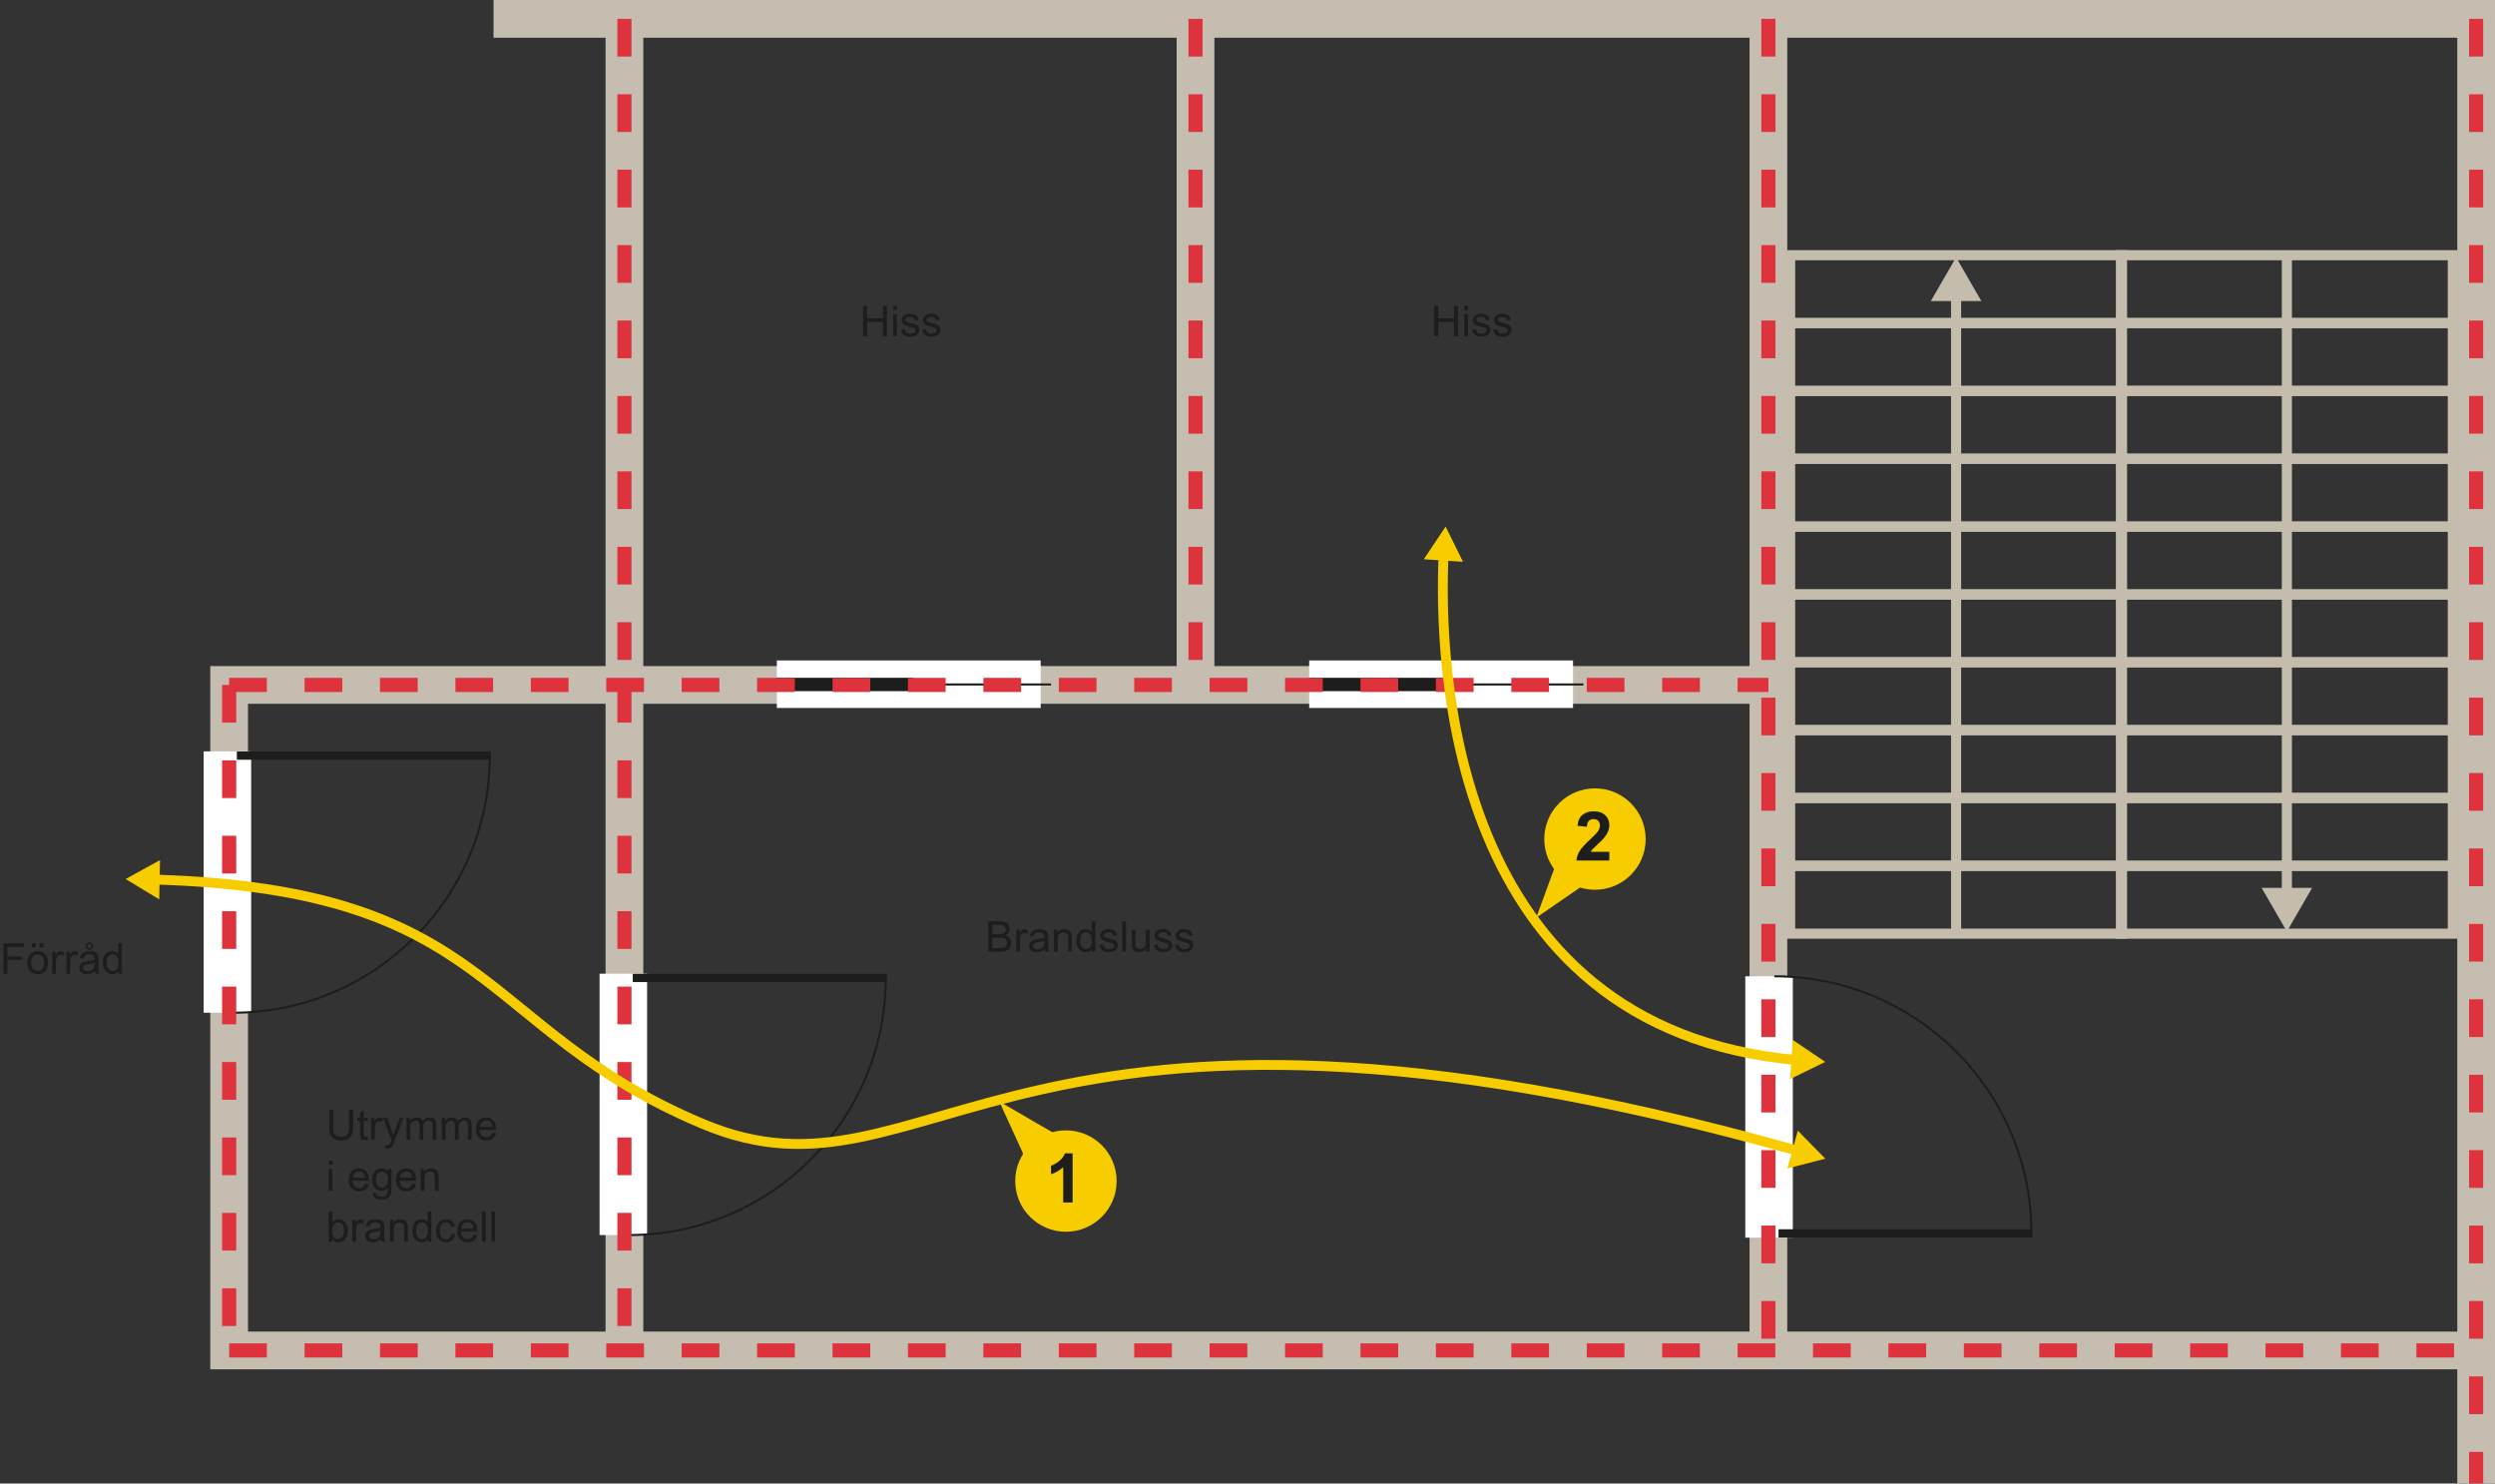 <?xml version="1.0" encoding="UTF-8"?>
<svg id="Lager_1" data-name="Lager 1" xmlns="http://www.w3.org/2000/svg" width="1920" height="1141.67" viewBox="0 0 1920 1141.67">
  <rect x="0" y="0" width="1920" height="1141.67" fill="#333333" stroke="none"/>
  <defs>
    <style>
      .cls-1 {
        fill: #f7cd00;
      }

      .cls-2 {
        stroke-width: 6.36px;
      }

      .cls-2, .cls-3, .cls-4, .cls-5, .cls-6, .cls-7, .cls-8 {
        fill: none;
        stroke-miterlimit: 10;
      }

      .cls-2, .cls-5, .cls-7 {
        stroke: #1d1d1b;
      }

      .cls-9 {
        fill: #1d1d1b;
      }

      .cls-10 {
        fill: #fff;
      }

      .cls-3 {
        stroke: #c4bdae;
        stroke-width: 7.79px;
      }

      .cls-4 {
        stroke: #c5beb0;
        stroke-width: 29.02px;
      }

      .cls-11 {
        fill: #c5beb0;
      }

      .cls-5 {
        stroke-width: 1.59px;
      }

      .cls-6 {
        stroke: #f7cd00;
        stroke-width: 7.58px;
      }

      .cls-7 {
        stroke-width: 10.28px;
      }

      .cls-12 {
        fill: #c4bdae;
      }

      .cls-8 {
        stroke: #de323d;
        stroke-dasharray: 29.02;
        stroke-width: 10.88px;
      }
    </style>
  </defs>
  <g>
    <path class="cls-9" d="M1103.67,258.78v-23.37h3.09v9.6h12.15v-9.6h3.09v23.37h-3.09v-11.02h-12.15v11.02h-3.09Z"/>
    <path class="cls-9" d="M1126.8,238.71v-3.3h2.87v3.3h-2.87ZM1126.8,258.78v-16.93h2.87v16.93h-2.87Z"/>
    <path class="cls-9" d="M1132.89,253.73l2.84-.45c.16,1.14.6,2.01,1.33,2.61.73.61,1.75.91,3.05.91s2.3-.27,2.93-.8.96-1.17.96-1.89c0-.65-.28-1.16-.85-1.53-.39-.25-1.37-.58-2.93-.97-2.1-.53-3.56-.99-4.38-1.38-.81-.39-1.43-.92-1.85-1.61s-.63-1.44-.63-2.27c0-.75.17-1.45.52-2.1.35-.64.82-1.18,1.41-1.6.45-.33,1.05-.61,1.83-.84.77-.23,1.6-.34,2.48-.34,1.33,0,2.5.19,3.5.57,1,.38,1.75.9,2.22,1.55.48.65.81,1.53.99,2.62l-2.81.38c-.13-.87-.5-1.55-1.11-2.04-.61-.49-1.48-.73-2.59-.73-1.32,0-2.26.22-2.82.65-.56.44-.85.95-.85,1.53,0,.37.12.71.35,1,.23.31.6.56,1.1.77.29.11,1.13.35,2.53.73,2.03.54,3.45.99,4.25,1.33.8.35,1.43.85,1.89,1.51.46.66.69,1.48.69,2.46s-.28,1.86-.84,2.7c-.56.85-1.36,1.5-2.42,1.96-1.05.46-2.24.69-3.57.69-2.2,0-3.88-.46-5.03-1.37-1.15-.91-1.89-2.27-2.21-4.07Z"/>
    <path class="cls-9" d="M1149.22,253.73l2.84-.45c.16,1.14.6,2.01,1.33,2.61.73.61,1.75.91,3.05.91s2.3-.27,2.93-.8.96-1.17.96-1.89c0-.65-.28-1.16-.85-1.53-.39-.25-1.37-.58-2.93-.97-2.1-.53-3.56-.99-4.38-1.38-.81-.39-1.43-.92-1.85-1.61s-.63-1.44-.63-2.27c0-.75.17-1.45.52-2.1.35-.64.82-1.18,1.41-1.6.45-.33,1.05-.61,1.83-.84.77-.23,1.6-.34,2.48-.34,1.33,0,2.5.19,3.5.57,1,.38,1.75.9,2.22,1.55.48.65.81,1.53.99,2.62l-2.81.38c-.13-.87-.5-1.55-1.11-2.04-.61-.49-1.48-.73-2.59-.73-1.32,0-2.26.22-2.82.65-.56.44-.85.95-.85,1.53,0,.37.12.71.35,1,.23.31.6.56,1.1.77.29.11,1.13.35,2.53.73,2.03.54,3.45.99,4.25,1.33.8.35,1.43.85,1.89,1.51.46.66.69,1.48.69,2.46s-.28,1.86-.84,2.7c-.56.85-1.36,1.5-2.42,1.96-1.05.46-2.24.69-3.57.69-2.2,0-3.88-.46-5.03-1.37-1.15-.91-1.89-2.27-2.21-4.07Z"/>
  </g>
  <g>
    <path class="cls-9" d="M760.52,732.36v-23.37h8.77c1.79,0,3.22.24,4.3.71,1.08.47,1.92,1.2,2.53,2.18.61.98.92,2.01.92,3.08,0,1-.27,1.94-.81,2.82-.54.88-1.36,1.59-2.46,2.14,1.41.41,2.5,1.12,3.26,2.12s1.14,2.18,1.14,3.54c0,1.09-.23,2.11-.69,3.05-.46.94-1.03,1.67-1.71,2.18-.68.51-1.53.9-2.56,1.16-1.03.26-2.28.39-3.77.39h-8.91ZM763.62,718.81h5.05c1.37,0,2.35-.09,2.95-.27.79-.23,1.38-.62,1.78-1.16s.6-1.22.6-2.04c0-.78-.19-1.46-.56-2.05-.37-.59-.9-.99-1.59-1.21-.69-.22-1.88-.33-3.56-.33h-4.67v7.06ZM763.62,729.61h5.82c1,0,1.7-.04,2.1-.11.71-.13,1.31-.34,1.79-.64.48-.3.87-.73,1.18-1.3.31-.57.46-1.22.46-1.97,0-.87-.22-1.63-.67-2.27-.45-.64-1.07-1.09-1.86-1.35-.79-.26-1.93-.39-3.42-.39h-5.4v8.04Z"/>
    <path class="cls-9" d="M782.03,732.36v-16.93h2.58v2.57c.66-1.2,1.27-1.99,1.83-2.38.56-.38,1.17-.57,1.84-.57.97,0,1.95.31,2.95.92l-.99,2.66c-.7-.41-1.4-.62-2.1-.62-.63,0-1.19.19-1.69.57-.5.38-.86.9-1.07,1.57-.32,1.02-.48,2.14-.48,3.35v8.86h-2.87Z"/>
    <path class="cls-9" d="M803.98,730.28c-1.06.9-2.09,1.54-3.07,1.91-.98.37-2.04.56-3.16.56-1.86,0-3.29-.45-4.29-1.36s-1.5-2.07-1.5-3.48c0-.83.19-1.59.57-2.27.38-.69.87-1.24,1.48-1.65.61-.41,1.3-.73,2.06-.94.56-.15,1.41-.29,2.55-.43,2.32-.28,4.02-.61,5.12-.99.01-.39.02-.64.02-.75,0-1.17-.27-1.99-.81-2.47-.73-.65-1.82-.97-3.27-.97-1.35,0-2.35.24-2.99.71-.64.47-1.12,1.31-1.43,2.51l-2.81-.38c.26-1.2.67-2.17,1.26-2.91.58-.74,1.43-1.31,2.53-1.71,1.1-.4,2.39-.6,3.84-.6s2.62.17,3.52.51c.9.34,1.57.77,1.99,1.28.43.52.72,1.17.89,1.95.1.49.14,1.37.14,2.65v3.83c0,2.67.06,4.35.18,5.06.12.71.36,1.38.73,2.03h-3c-.3-.6-.49-1.29-.57-2.09ZM803.74,723.87c-1.04.43-2.6.79-4.69,1.08-1.18.17-2.01.36-2.5.57-.49.21-.87.52-1.13.93-.27.41-.4.86-.4,1.36,0,.77.29,1.4.87,1.91s1.43.77,2.54.77,2.09-.24,2.95-.73c.86-.48,1.49-1.15,1.9-1.98.31-.65.46-1.6.46-2.87v-1.05Z"/>
    <path class="cls-9" d="M811.09,732.36v-16.93h2.58v2.41c1.24-1.86,3.04-2.79,5.39-2.79,1.02,0,1.96.18,2.81.55s1.5.85,1.92,1.44c.42.6.72,1.3.89,2.12.11.53.16,1.46.16,2.79v10.41h-2.87v-10.3c0-1.17-.11-2.04-.33-2.62-.22-.58-.62-1.04-1.19-1.39-.57-.35-1.24-.52-2-.52-1.22,0-2.28.39-3.16,1.16-.89.78-1.33,2.25-1.33,4.42v9.25h-2.87Z"/>
    <path class="cls-9" d="M840.24,732.36v-2.14c-1.07,1.68-2.65,2.52-4.73,2.52-1.35,0-2.59-.37-3.72-1.12s-2.01-1.78-2.63-3.12c-.62-1.33-.93-2.87-.93-4.6s.28-3.22.85-4.6c.56-1.38,1.41-2.43,2.53-3.16s2.39-1.1,3.78-1.1c1.02,0,1.93.22,2.73.65.8.43,1.45.99,1.95,1.68v-8.39h2.85v23.37h-2.66ZM831.17,723.91c0,2.17.46,3.79,1.37,4.86.91,1.07,1.99,1.61,3.24,1.61s2.32-.51,3.2-1.54c.88-1.03,1.31-2.59,1.31-4.7,0-2.32-.45-4.02-1.34-5.1-.89-1.08-1.99-1.63-3.3-1.63s-2.34.52-3.2,1.56-1.28,2.68-1.28,4.93Z"/>
    <path class="cls-9" d="M846.26,727.31l2.84-.45c.16,1.14.6,2.01,1.33,2.61.73.61,1.75.91,3.05.91s2.3-.27,2.93-.8.96-1.17.96-1.89c0-.65-.28-1.16-.85-1.53-.39-.25-1.37-.58-2.93-.97-2.1-.53-3.56-.99-4.38-1.38-.81-.39-1.43-.92-1.85-1.61s-.63-1.44-.63-2.27c0-.75.17-1.45.52-2.1.35-.64.82-1.18,1.41-1.6.45-.33,1.05-.61,1.83-.84.77-.23,1.6-.34,2.48-.34,1.33,0,2.5.19,3.5.57,1,.38,1.75.9,2.22,1.55.48.65.81,1.53.99,2.62l-2.81.38c-.13-.87-.5-1.55-1.11-2.04-.61-.49-1.48-.73-2.59-.73-1.32,0-2.26.22-2.82.65-.56.44-.85.95-.85,1.53,0,.37.12.71.35,1,.23.31.6.56,1.1.77.29.11,1.13.35,2.53.73,2.03.54,3.45.99,4.25,1.33.8.35,1.43.85,1.89,1.51.46.66.69,1.48.69,2.46s-.28,1.86-.84,2.7c-.56.85-1.36,1.5-2.42,1.96-1.05.46-2.24.69-3.57.69-2.2,0-3.88-.46-5.03-1.37-1.15-.91-1.89-2.27-2.21-4.07Z"/>
    <path class="cls-9" d="M863.67,732.36v-23.37h2.87v23.37h-2.87Z"/>
    <path class="cls-9" d="M882.08,732.36v-2.49c-1.32,1.91-3.11,2.87-5.37,2.87-1,0-1.93-.19-2.8-.57-.87-.38-1.51-.86-1.93-1.44-.42-.58-.71-1.29-.88-2.13-.12-.56-.18-1.46-.18-2.68v-10.49h2.87v9.39c0,1.5.06,2.51.18,3.03.18.75.56,1.35,1.15,1.78.58.43,1.31.65,2.17.65s1.67-.22,2.42-.66c.75-.44,1.29-1.04,1.6-1.8.31-.76.47-1.86.47-3.31v-9.07h2.87v16.93h-2.57Z"/>
    <path class="cls-9" d="M888,727.31l2.84-.45c.16,1.14.6,2.01,1.33,2.61.73.61,1.75.91,3.05.91s2.3-.27,2.93-.8.96-1.17.96-1.89c0-.65-.28-1.16-.85-1.53-.39-.25-1.37-.58-2.93-.97-2.1-.53-3.56-.99-4.38-1.38-.81-.39-1.43-.92-1.85-1.61s-.63-1.44-.63-2.27c0-.75.17-1.45.52-2.1.35-.64.82-1.18,1.41-1.6.45-.33,1.05-.61,1.83-.84.77-.23,1.6-.34,2.48-.34,1.33,0,2.5.19,3.5.57,1,.38,1.75.9,2.22,1.55.48.65.81,1.53.99,2.62l-2.81.38c-.13-.87-.5-1.55-1.11-2.04-.61-.49-1.48-.73-2.59-.73-1.32,0-2.26.22-2.82.65-.56.44-.85.95-.85,1.53,0,.37.12.71.35,1,.23.31.6.56,1.1.77.29.11,1.13.35,2.53.73,2.03.54,3.45.99,4.25,1.33.8.35,1.43.85,1.89,1.51.46.66.69,1.48.69,2.46s-.28,1.86-.84,2.7c-.56.85-1.36,1.5-2.42,1.96-1.05.46-2.24.69-3.57.69-2.2,0-3.88-.46-5.03-1.37-1.15-.91-1.89-2.27-2.21-4.07Z"/>
    <path class="cls-9" d="M904.32,727.31l2.84-.45c.16,1.14.6,2.01,1.33,2.61.73.61,1.75.91,3.05.91s2.3-.27,2.93-.8.96-1.17.96-1.89c0-.65-.28-1.16-.85-1.53-.39-.25-1.37-.58-2.93-.97-2.1-.53-3.56-.99-4.38-1.38-.81-.39-1.43-.92-1.85-1.61s-.63-1.44-.63-2.27c0-.75.17-1.45.52-2.1.35-.64.82-1.18,1.41-1.6.45-.33,1.05-.61,1.83-.84.77-.23,1.6-.34,2.48-.34,1.33,0,2.5.19,3.5.57,1,.38,1.75.9,2.22,1.55.48.65.81,1.53.99,2.62l-2.81.38c-.13-.87-.5-1.55-1.11-2.04-.61-.49-1.48-.73-2.59-.73-1.32,0-2.26.22-2.82.65-.56.44-.85.95-.85,1.53,0,.37.12.71.35,1,.23.31.6.56,1.1.77.29.11,1.13.35,2.53.73,2.03.54,3.45.99,4.25,1.33.8.35,1.43.85,1.89,1.51.46.66.69,1.48.69,2.46s-.28,1.86-.84,2.7c-.56.85-1.36,1.5-2.42,1.96-1.05.46-2.24.69-3.57.69-2.2,0-3.88-.46-5.03-1.37-1.15-.91-1.89-2.27-2.21-4.07Z"/>
  </g>
  <g>
    <path class="cls-9" d="M2.68,749.31v-23.37h15.77v2.76H5.77v7.24h10.97v2.76H5.77v10.62h-3.09Z"/>
    <path class="cls-9" d="M21.03,740.84c0-3.14.87-5.46,2.61-6.97,1.46-1.25,3.23-1.88,5.32-1.88,2.33,0,4.23.76,5.71,2.29,1.48,1.52,2.22,3.63,2.22,6.32,0,2.18-.33,3.89-.98,5.14-.65,1.25-1.6,2.22-2.85,2.91-1.25.69-2.61,1.04-4.09,1.04-2.37,0-4.29-.76-5.75-2.28-1.46-1.52-2.19-3.71-2.19-6.57ZM23.98,740.84c0,2.17.47,3.79,1.42,4.87.95,1.08,2.14,1.62,3.57,1.62s2.61-.54,3.56-1.63c.95-1.08,1.42-2.74,1.42-4.96,0-2.09-.48-3.68-1.43-4.76-.95-1.08-2.13-1.62-3.55-1.62s-2.63.54-3.57,1.61c-.95,1.07-1.42,2.69-1.42,4.86ZM24.49,729.06v-3.27h3v3.27h-3ZM30.43,729.06v-3.27h3v3.27h-3Z"/>
    <path class="cls-9" d="M40.22,749.31v-16.93h2.58v2.57c.66-1.2,1.27-1.99,1.83-2.38.56-.38,1.17-.57,1.84-.57.97,0,1.95.31,2.95.92l-.99,2.66c-.7-.41-1.4-.62-2.1-.62-.63,0-1.19.19-1.69.57-.5.38-.86.9-1.07,1.57-.32,1.02-.48,2.14-.48,3.35v8.86h-2.87Z"/>
    <path class="cls-9" d="M51.09,749.31v-16.93h2.58v2.57c.66-1.2,1.27-1.99,1.83-2.38.56-.38,1.17-.57,1.84-.57.97,0,1.95.31,2.95.92l-.99,2.66c-.7-.41-1.4-.62-2.1-.62-.63,0-1.19.19-1.69.57-.5.38-.86.9-1.07,1.57-.32,1.02-.48,2.14-.48,3.35v8.86h-2.87Z"/>
    <path class="cls-9" d="M73.05,747.22c-1.06.9-2.09,1.54-3.07,1.91-.98.37-2.04.56-3.16.56-1.86,0-3.29-.45-4.29-1.36s-1.5-2.07-1.5-3.48c0-.83.19-1.59.57-2.27.38-.69.87-1.24,1.48-1.65.61-.41,1.3-.73,2.06-.94.56-.15,1.41-.29,2.55-.43,2.32-.28,4.02-.61,5.12-.99.01-.39.02-.64.02-.75,0-1.17-.27-1.99-.81-2.47-.73-.65-1.82-.97-3.27-.97-1.35,0-2.35.24-2.99.71-.64.47-1.12,1.31-1.43,2.51l-2.81-.38c.26-1.2.67-2.17,1.26-2.91.58-.74,1.43-1.31,2.53-1.71,1.1-.4,2.39-.6,3.84-.6s2.62.17,3.52.51c.9.34,1.57.77,1.99,1.28.43.52.72,1.17.89,1.95.1.49.14,1.37.14,2.65v3.83c0,2.67.06,4.35.18,5.06.12.71.36,1.38.73,2.03h-3c-.3-.6-.49-1.29-.57-2.09ZM72.81,740.81c-1.04.43-2.6.79-4.69,1.08-1.18.17-2.01.36-2.5.57-.49.21-.87.52-1.13.93-.27.41-.4.86-.4,1.36,0,.77.29,1.4.87,1.91s1.43.77,2.54.77,2.09-.24,2.95-.73c.86-.48,1.49-1.15,1.9-1.98.31-.65.46-1.6.46-2.87v-1.05ZM65.95,727.98c0-.78.28-1.45.85-2.01.57-.56,1.24-.85,2.02-.85s1.46.28,2.02.85c.56.57.85,1.26.85,2.06s-.28,1.51-.85,2.07-1.23.84-2.01.84-1.48-.28-2.04-.85c-.56-.57-.84-1.28-.84-2.13ZM67.16,727.99c0,.5.17.92.5,1.26.33.34.73.51,1.19.51s.85-.17,1.19-.51c.33-.34.5-.75.5-1.23s-.17-.89-.49-1.23c-.33-.34-.73-.51-1.2-.51s-.85.17-1.19.5-.5.74-.5,1.2Z"/>
    <path class="cls-9" d="M91.14,749.31v-2.14c-1.07,1.68-2.65,2.52-4.73,2.52-1.35,0-2.59-.37-3.72-1.12s-2.01-1.78-2.63-3.12c-.62-1.33-.93-2.87-.93-4.6s.28-3.22.85-4.6c.56-1.38,1.41-2.43,2.53-3.16s2.39-1.1,3.78-1.1c1.02,0,1.93.22,2.73.65.8.43,1.45.99,1.95,1.68v-8.39h2.85v23.37h-2.66ZM82.07,740.86c0,2.17.46,3.79,1.37,4.86.91,1.07,1.99,1.61,3.24,1.61s2.32-.51,3.2-1.54c.88-1.03,1.31-2.59,1.31-4.7,0-2.32-.45-4.02-1.34-5.1-.89-1.08-1.99-1.63-3.3-1.63s-2.34.52-3.2,1.56-1.28,2.68-1.28,4.93Z"/>
  </g>
  <g>
    <path class="cls-9" d="M268.67,853.85h3.09v13.5c0,2.35-.27,4.21-.8,5.6-.53,1.38-1.49,2.51-2.88,3.37-1.39.87-3.21,1.3-5.46,1.3s-3.98-.38-5.37-1.13c-1.39-.75-2.39-1.85-2.98-3.28-.6-1.43-.89-3.38-.89-5.86v-13.5h3.09v13.49c0,2.03.19,3.53.57,4.49.38.96,1.03,1.7,1.94,2.22.92.52,2.04.78,3.37.78,2.27,0,3.9-.52,4.86-1.55.97-1.03,1.45-3.01,1.45-5.95v-13.49Z"/>
    <path class="cls-9" d="M282.81,874.65l.41,2.54c-.81.17-1.53.25-2.17.25-1.04,0-1.85-.17-2.42-.49-.57-.33-.98-.76-1.21-1.3s-.35-1.67-.35-3.39v-9.74h-2.1v-2.23h2.1v-4.19l2.85-1.72v5.91h2.89v2.23h-2.89v9.9c0,.82.05,1.34.15,1.58.1.23.27.42.49.56.23.14.56.21.98.21.32,0,.74-.04,1.26-.11Z"/>
    <path class="cls-9" d="M285.59,877.22v-16.93h2.58v2.57c.66-1.2,1.27-1.99,1.83-2.38.56-.38,1.17-.57,1.84-.57.97,0,1.95.31,2.95.92l-.99,2.66c-.7-.41-1.4-.62-2.1-.62-.63,0-1.19.19-1.69.57-.5.38-.86.9-1.07,1.57-.32,1.02-.48,2.14-.48,3.35v8.86h-2.87Z"/>
    <path class="cls-9" d="M296.36,883.74l-.32-2.69c.63.17,1.17.25,1.64.25.64,0,1.15-.11,1.53-.32.38-.21.7-.51.94-.89.18-.29.47-1,.88-2.14.05-.16.14-.39.25-.7l-6.42-16.96h3.09l3.52,9.8c.46,1.24.87,2.55,1.23,3.92.33-1.32.72-2.6,1.18-3.86l3.62-9.87h2.87l-6.44,17.22c-.69,1.86-1.23,3.14-1.61,3.84-.51.95-1.1,1.64-1.75,2.08-.66.44-1.45.66-2.36.66-.55,0-1.17-.12-1.85-.35Z"/>
    <path class="cls-9" d="M312.81,877.22v-16.93h2.57v2.38c.53-.83,1.24-1.5,2.12-2,.88-.5,1.89-.76,3.01-.76,1.25,0,2.28.26,3.08.78.8.52,1.37,1.25,1.7,2.18,1.34-1.98,3.08-2.97,5.23-2.97,1.68,0,2.97.47,3.87,1.4.9.93,1.35,2.36,1.35,4.3v11.62h-2.85v-10.67c0-1.15-.09-1.97-.28-2.48-.19-.5-.52-.91-1.01-1.22-.49-.31-1.06-.46-1.72-.46-1.19,0-2.18.4-2.97,1.19-.79.79-1.18,2.06-1.18,3.8v9.84h-2.87v-11c0-1.28-.23-2.23-.7-2.87s-1.23-.96-2.3-.96c-.81,0-1.55.21-2.24.64s-1.18,1.05-1.49,1.87c-.31.82-.46,2-.46,3.54v8.78h-2.87Z"/>
    <path class="cls-9" d="M340.01,877.22v-16.93h2.57v2.38c.53-.83,1.24-1.5,2.12-2,.88-.5,1.89-.76,3.01-.76,1.25,0,2.28.26,3.08.78.8.52,1.37,1.25,1.7,2.18,1.34-1.98,3.08-2.97,5.23-2.97,1.68,0,2.97.47,3.87,1.4.9.93,1.35,2.36,1.35,4.3v11.62h-2.85v-10.67c0-1.15-.09-1.97-.28-2.48-.19-.5-.52-.91-1.01-1.22-.49-.31-1.06-.46-1.72-.46-1.19,0-2.18.4-2.97,1.19-.79.79-1.18,2.06-1.18,3.8v9.84h-2.87v-11c0-1.28-.23-2.23-.7-2.87s-1.23-.96-2.3-.96c-.81,0-1.55.21-2.24.64s-1.18,1.05-1.49,1.87c-.31.82-.46,2-.46,3.54v8.78h-2.87Z"/>
    <path class="cls-9" d="M378.8,871.77l2.97.37c-.47,1.73-1.33,3.08-2.6,4.03-1.27.96-2.88,1.44-4.85,1.44-2.48,0-4.44-.76-5.89-2.29-1.45-1.52-2.18-3.66-2.18-6.42s.73-5.06,2.2-6.63c1.47-1.57,3.37-2.36,5.71-2.36s4.11.77,5.55,2.31c1.44,1.54,2.15,3.71,2.15,6.5,0,.17,0,.43-.02.77h-12.63c.11,1.86.63,3.28,1.58,4.27.95.99,2.13,1.48,3.54,1.48,1.05,0,1.95-.28,2.69-.83.74-.55,1.33-1.44,1.77-2.65ZM369.38,867.13h9.45c-.13-1.42-.49-2.49-1.08-3.2-.91-1.1-2.1-1.66-3.56-1.66-1.32,0-2.43.44-3.32,1.32-.9.88-1.4,2.06-1.49,3.54Z"/>
    <path class="cls-9" d="M252.98,896.33v-3.3h2.87v3.3h-2.87ZM252.98,916.4v-16.93h2.87v16.93h-2.87Z"/>
    <path class="cls-9" d="M280.88,910.95l2.97.37c-.47,1.73-1.33,3.08-2.6,4.03-1.27.96-2.88,1.44-4.85,1.44-2.48,0-4.44-.76-5.89-2.29-1.45-1.52-2.18-3.66-2.18-6.42s.73-5.06,2.2-6.63c1.47-1.57,3.37-2.36,5.71-2.36s4.11.77,5.55,2.31c1.44,1.54,2.15,3.71,2.15,6.5,0,.17,0,.43-.02.77h-12.63c.11,1.86.63,3.28,1.58,4.27.95.99,2.13,1.48,3.54,1.48,1.05,0,1.95-.28,2.69-.83.74-.55,1.33-1.44,1.77-2.65ZM271.46,906.31h9.45c-.13-1.42-.49-2.49-1.08-3.2-.91-1.1-2.1-1.66-3.56-1.66-1.32,0-2.43.44-3.32,1.32-.9.88-1.4,2.06-1.49,3.54Z"/>
    <path class="cls-9" d="M286.92,917.8l2.79.41c.12.86.44,1.49.97,1.88.71.53,1.68.8,2.92.8,1.33,0,2.35-.27,3.08-.8.72-.53,1.21-1.28,1.47-2.23.15-.58.22-1.81.21-3.68-1.25,1.48-2.82,2.22-4.69,2.22-2.33,0-4.13-.84-5.4-2.52-1.28-1.68-1.91-3.69-1.91-6.04,0-1.62.29-3.11.88-4.47.58-1.37,1.43-2.42,2.54-3.16,1.11-.74,2.42-1.12,3.91-1.12,2,0,3.65.81,4.94,2.42v-2.04h2.65v14.63c0,2.64-.27,4.5-.81,5.6s-1.39,1.97-2.55,2.61c-1.16.64-2.6.96-4.3.96-2.02,0-3.65-.45-4.89-1.36-1.24-.91-1.84-2.28-1.8-4.1ZM289.3,907.63c0,2.22.44,3.84,1.32,4.86.88,1.02,1.99,1.53,3.32,1.53s2.42-.51,3.32-1.52c.89-1.01,1.34-2.61,1.34-4.77s-.46-3.64-1.38-4.69c-.92-1.05-2.03-1.58-3.32-1.58s-2.36.52-3.25,1.55c-.89,1.04-1.34,2.57-1.34,4.62Z"/>
    <path class="cls-9" d="M317.2,910.95l2.97.37c-.47,1.73-1.33,3.08-2.6,4.03-1.27.96-2.88,1.44-4.85,1.44-2.48,0-4.44-.76-5.89-2.29-1.45-1.52-2.18-3.66-2.18-6.42s.73-5.06,2.2-6.63c1.47-1.57,3.37-2.36,5.71-2.36s4.11.77,5.55,2.31c1.44,1.54,2.15,3.71,2.15,6.5,0,.17,0,.43-.02.77h-12.63c.11,1.86.63,3.28,1.58,4.27.95.99,2.13,1.48,3.54,1.48,1.05,0,1.95-.28,2.69-.83.74-.55,1.33-1.44,1.77-2.65ZM307.78,906.31h9.45c-.13-1.42-.49-2.49-1.08-3.2-.91-1.1-2.1-1.66-3.56-1.66-1.32,0-2.43.44-3.32,1.32-.9.88-1.4,2.06-1.49,3.54Z"/>
    <path class="cls-9" d="M323.77,916.4v-16.93h2.58v2.41c1.24-1.86,3.04-2.79,5.39-2.79,1.02,0,1.96.18,2.81.55s1.5.85,1.92,1.44c.42.6.72,1.3.89,2.12.11.53.16,1.46.16,2.79v10.41h-2.87v-10.3c0-1.17-.11-2.04-.33-2.62-.22-.58-.62-1.04-1.19-1.39-.57-.35-1.24-.52-2-.52-1.22,0-2.28.39-3.16,1.16-.89.78-1.33,2.25-1.33,4.42v9.25h-2.87Z"/>
    <path class="cls-9" d="M255.61,955.58h-2.66v-23.37h2.87v8.34c1.21-1.52,2.76-2.28,4.64-2.28,1.04,0,2.03.21,2.96.63.93.42,1.69,1.01,2.3,1.77.6.76,1.07,1.68,1.41,2.75.34,1.07.51,2.22.51,3.44,0,2.9-.72,5.14-2.15,6.73-1.44,1.58-3.16,2.38-5.17,2.38s-3.57-.83-4.7-2.5v2.12ZM255.58,946.99c0,2.03.28,3.5.83,4.4.9,1.48,2.13,2.22,3.67,2.22,1.25,0,2.34-.54,3.25-1.63s1.37-2.71,1.37-4.87-.44-3.84-1.32-4.89c-.88-1.05-1.94-1.58-3.18-1.58s-2.34.54-3.25,1.63c-.91,1.09-1.37,2.67-1.37,4.73Z"/>
    <path class="cls-9" d="M271.09,955.58v-16.93h2.58v2.57c.66-1.2,1.27-1.99,1.83-2.38.56-.38,1.17-.57,1.84-.57.97,0,1.95.31,2.95.92l-.99,2.66c-.7-.41-1.4-.62-2.1-.62-.63,0-1.19.19-1.69.57-.5.38-.86.9-1.07,1.57-.32,1.02-.48,2.14-.48,3.35v8.86h-2.87Z"/>
    <path class="cls-9" d="M293.05,953.49c-1.06.9-2.09,1.54-3.07,1.91-.98.37-2.04.56-3.16.56-1.86,0-3.29-.45-4.29-1.36s-1.5-2.07-1.5-3.48c0-.83.19-1.59.57-2.27.38-.69.87-1.24,1.48-1.65.61-.41,1.3-.73,2.06-.94.56-.15,1.41-.29,2.55-.43,2.32-.28,4.02-.61,5.12-.99.01-.39.02-.64.02-.75,0-1.17-.27-1.99-.81-2.47-.73-.65-1.82-.97-3.27-.97-1.35,0-2.35.24-2.99.71-.64.47-1.12,1.31-1.43,2.51l-2.81-.38c.26-1.2.67-2.17,1.26-2.91.58-.74,1.43-1.31,2.53-1.71,1.1-.4,2.39-.6,3.84-.6s2.62.17,3.52.51c.9.34,1.57.77,1.99,1.28.43.52.72,1.17.89,1.95.1.49.14,1.37.14,2.65v3.83c0,2.67.06,4.35.18,5.06.12.71.36,1.38.73,2.03h-3c-.3-.6-.49-1.29-.57-2.09ZM292.81,947.08c-1.04.43-2.6.79-4.69,1.08-1.18.17-2.01.36-2.5.57-.49.21-.87.52-1.13.93-.27.41-.4.86-.4,1.36,0,.77.29,1.4.87,1.91s1.43.77,2.54.77,2.09-.24,2.95-.73c.86-.48,1.49-1.15,1.9-1.98.31-.65.46-1.6.46-2.87v-1.05Z"/>
    <path class="cls-9" d="M300.16,955.58v-16.93h2.58v2.41c1.24-1.86,3.04-2.79,5.39-2.79,1.02,0,1.96.18,2.81.55s1.5.85,1.92,1.44c.42.6.72,1.3.89,2.12.11.53.16,1.46.16,2.79v10.41h-2.87v-10.3c0-1.17-.11-2.04-.33-2.62-.22-.58-.62-1.04-1.19-1.39-.57-.35-1.24-.52-2-.52-1.22,0-2.28.39-3.16,1.16-.89.78-1.33,2.25-1.33,4.42v9.25h-2.87Z"/>
    <path class="cls-9" d="M329.3,955.58v-2.14c-1.07,1.68-2.65,2.52-4.73,2.52-1.35,0-2.59-.37-3.72-1.12s-2.01-1.78-2.63-3.12c-.62-1.33-.93-2.87-.93-4.6s.28-3.22.85-4.6c.56-1.38,1.41-2.43,2.53-3.16s2.39-1.1,3.78-1.1c1.02,0,1.93.22,2.73.65.8.43,1.45.99,1.95,1.68v-8.39h2.85v23.37h-2.66ZM320.23,947.13c0,2.17.46,3.79,1.37,4.86.91,1.07,1.99,1.61,3.24,1.61s2.32-.51,3.2-1.54c.88-1.03,1.31-2.59,1.31-4.7,0-2.32-.45-4.02-1.34-5.1-.89-1.08-1.99-1.63-3.3-1.63s-2.34.52-3.2,1.56-1.28,2.68-1.28,4.93Z"/>
    <path class="cls-9" d="M347.52,949.38l2.82.37c-.31,1.94-1.1,3.47-2.37,4.57-1.27,1.1-2.83,1.65-4.68,1.65-2.32,0-4.18-.76-5.59-2.27s-2.11-3.69-2.11-6.51c0-1.83.3-3.43.91-4.8s1.53-2.4,2.77-3.08c1.24-.69,2.58-1.03,4.04-1.03,1.84,0,3.34.47,4.51,1.4,1.17.93,1.92,2.25,2.25,3.96l-2.79.43c-.27-1.14-.74-1.99-1.41-2.57-.68-.57-1.49-.86-2.45-.86-1.45,0-2.62.52-3.52,1.55s-1.35,2.68-1.35,4.92.44,3.93,1.31,4.96c.87,1.03,2.01,1.55,3.41,1.55,1.13,0,2.07-.35,2.82-1.04.75-.69,1.23-1.75,1.43-3.19Z"/>
    <path class="cls-9" d="M364.39,950.13l2.97.37c-.47,1.73-1.33,3.08-2.6,4.03-1.27.96-2.88,1.44-4.85,1.44-2.48,0-4.44-.76-5.89-2.29-1.45-1.52-2.18-3.66-2.18-6.42s.73-5.06,2.2-6.63c1.47-1.57,3.37-2.36,5.71-2.36s4.11.77,5.55,2.31c1.44,1.54,2.15,3.71,2.15,6.5,0,.17,0,.43-.02.77h-12.63c.11,1.86.63,3.28,1.58,4.27.95.99,2.13,1.48,3.54,1.48,1.05,0,1.95-.28,2.69-.83.74-.55,1.33-1.44,1.77-2.65ZM354.97,945.49h9.45c-.13-1.42-.49-2.49-1.08-3.2-.91-1.1-2.1-1.66-3.56-1.66-1.32,0-2.43.44-3.32,1.32-.9.88-1.4,2.06-1.49,3.54Z"/>
    <path class="cls-9" d="M370.89,955.58v-23.37h2.87v23.37h-2.87Z"/>
    <path class="cls-9" d="M378.15,955.58v-23.37h2.87v23.37h-2.87Z"/>
  </g>
  <polygon class="cls-11" points="1920 1141.67 1890.98 1141.67 1890.98 29.02 379.79 29.02 379.79 0 1920 0 1920 1141.67"/>
  <line class="cls-4" x1="1360.86" y1="1039.24" x2="1360.86" y2="14.51"/>
  <line class="cls-4" x1="920" y1="529.33" x2="920" y2="14.51"/>
  <polygon class="cls-11" points="1915.73 1053.76 161.82 1053.76 161.82 512.58 1360.85 512.58 1360.85 541.6 190.85 541.6 190.85 1024.73 1915.73 1024.73 1915.73 1053.76"/>
  <g>
    <rect class="cls-10" x="1343.08" y="751.3" width="36.57" height="201.13"/>
    <g>
      <path class="cls-5" d="M1365.44,751.3c109.28,0,197.86,88.59,197.86,197.86"/>
      <line class="cls-2" x1="1564.05" y1="949.17" x2="1368.64" y2="949.17"/>
    </g>
  </g>
  <line class="cls-8" x1="1905.49" y1="14.51" x2="1905.49" y2="1141.67"/>
  <line class="cls-8" x1="1360.86" y1="14.51" x2="1360.86" y2="1037.51"/>
  <line class="cls-8" x1="920" y1="14.51" x2="920" y2="527.09"/>
  <g>
    <path class="cls-9" d="M664.18,258.78v-23.37h3.09v9.6h12.15v-9.6h3.09v23.37h-3.09v-11.02h-12.15v11.02h-3.09Z"/>
    <path class="cls-9" d="M687.32,238.71v-3.3h2.87v3.3h-2.87ZM687.32,258.78v-16.93h2.87v16.93h-2.87Z"/>
    <path class="cls-9" d="M693.41,253.73l2.84-.45c.16,1.14.6,2.01,1.33,2.61.73.61,1.75.91,3.05.91s2.3-.27,2.93-.8.96-1.17.96-1.89c0-.65-.28-1.16-.85-1.53-.39-.25-1.37-.58-2.93-.97-2.1-.53-3.56-.99-4.38-1.38-.81-.39-1.43-.92-1.85-1.61s-.63-1.44-.63-2.27c0-.75.17-1.45.52-2.1.35-.64.82-1.18,1.41-1.6.45-.33,1.05-.61,1.83-.84.77-.23,1.6-.34,2.48-.34,1.33,0,2.5.19,3.5.57,1,.38,1.75.9,2.22,1.55.48.65.81,1.53.99,2.62l-2.81.38c-.13-.87-.5-1.55-1.11-2.04-.61-.49-1.48-.73-2.59-.73-1.32,0-2.26.22-2.82.65-.56.44-.85.95-.85,1.53,0,.37.12.71.35,1,.23.31.6.56,1.1.77.29.11,1.13.35,2.53.73,2.03.54,3.45.99,4.25,1.33.8.35,1.43.85,1.89,1.51.46.66.69,1.48.69,2.46s-.28,1.86-.84,2.7c-.56.85-1.36,1.5-2.42,1.96-1.05.46-2.24.69-3.57.69-2.2,0-3.88-.46-5.03-1.37-1.15-.91-1.89-2.27-2.21-4.07Z"/>
    <path class="cls-9" d="M709.73,253.73l2.84-.45c.16,1.14.6,2.01,1.33,2.61.73.61,1.75.91,3.05.91s2.3-.27,2.93-.8.96-1.17.96-1.89c0-.65-.28-1.16-.85-1.53-.39-.25-1.37-.58-2.93-.97-2.1-.53-3.56-.99-4.38-1.38-.81-.39-1.43-.92-1.85-1.61s-.63-1.44-.63-2.27c0-.75.17-1.45.52-2.1.35-.64.82-1.18,1.41-1.6.45-.33,1.05-.61,1.83-.84.77-.23,1.6-.34,2.48-.34,1.33,0,2.5.19,3.5.57,1,.38,1.75.9,2.22,1.55.48.65.81,1.53.99,2.62l-2.81.38c-.13-.87-.5-1.55-1.11-2.04-.61-.49-1.48-.73-2.59-.73-1.32,0-2.26.22-2.82.65-.56.44-.85.95-.85,1.53,0,.37.12.71.35,1,.23.31.6.56,1.1.77.29.11,1.13.35,2.53.73,2.03.54,3.45.99,4.25,1.33.8.35,1.43.85,1.89,1.51.46.66.69,1.48.69,2.46s-.28,1.86-.84,2.7c-.56.85-1.36,1.5-2.42,1.96-1.05.46-2.24.69-3.57.69-2.2,0-3.88-.46-5.03-1.37-1.15-.91-1.89-2.27-2.21-4.07Z"/>
  </g>
  <line class="cls-4" x1="480.52" y1="529.33" x2="480.52" y2="14.51"/>
  <line class="cls-4" x1="480.52" y1="1039.71" x2="480.52" y2="524.89"/>
  <line class="cls-8" x1="480.52" y1="14.51" x2="480.52" y2="527.09"/>
  <line class="cls-8" x1="176.34" y1="1039.24" x2="1905.49" y2="1039.24"/>
  <g>
    <g>
      <rect class="cls-3" x="1377.59" y="666.29" width="255.4" height="52.21" transform="translate(3010.57 1384.79) rotate(-180)"/>
      <rect class="cls-3" x="1377.59" y="614.08" width="255.4" height="52.21" transform="translate(3010.57 1280.37) rotate(-180)"/>
      <rect class="cls-3" x="1377.59" y="561.87" width="255.4" height="52.21" transform="translate(3010.57 1175.95) rotate(-180)"/>
      <rect class="cls-3" x="1377.59" y="509.66" width="255.4" height="52.21" transform="translate(3010.57 1071.53) rotate(-180)"/>
      <rect class="cls-3" x="1377.59" y="457.45" width="255.4" height="52.21" transform="translate(3010.57 967.11) rotate(-180)"/>
      <rect class="cls-3" x="1377.59" y="405.24" width="255.4" height="52.21" transform="translate(3010.57 862.69) rotate(-180)"/>
      <rect class="cls-3" x="1377.59" y="353.03" width="255.4" height="52.21" transform="translate(3010.57 758.28) rotate(-180)"/>
      <rect class="cls-3" x="1377.59" y="300.82" width="255.4" height="52.21" transform="translate(3010.57 653.86) rotate(-180)"/>
      <rect class="cls-3" x="1377.59" y="248.61" width="255.4" height="52.21" transform="translate(3010.57 549.44) rotate(-180)"/>
      <rect class="cls-3" x="1377.59" y="196.4" width="255.4" height="52.21" transform="translate(3010.57 445.02) rotate(-180)"/>
    </g>
    <g>
      <line class="cls-3" x1="1505.29" y1="718.5" x2="1505.29" y2="225.98"/>
      <polygon class="cls-12" points="1524.71 231.66 1505.29 198.03 1485.87 231.66 1524.71 231.66"/>
    </g>
  </g>
  <g>
    <g>
      <rect class="cls-3" x="1632.14" y="196.4" width="255.4" height="52.21"/>
      <rect class="cls-3" x="1632.14" y="248.61" width="255.4" height="52.21"/>
      <rect class="cls-3" x="1632.14" y="300.82" width="255.4" height="52.21"/>
      <rect class="cls-3" x="1632.14" y="353.03" width="255.4" height="52.21"/>
      <rect class="cls-3" x="1632.14" y="405.24" width="255.4" height="52.21"/>
      <rect class="cls-3" x="1632.14" y="457.45" width="255.4" height="52.21"/>
      <rect class="cls-3" x="1632.14" y="509.66" width="255.4" height="52.21"/>
      <rect class="cls-3" x="1632.14" y="561.87" width="255.4" height="52.21"/>
      <rect class="cls-3" x="1632.14" y="614.08" width="255.4" height="52.21"/>
      <rect class="cls-3" x="1632.14" y="666.29" width="255.4" height="52.21"/>
    </g>
    <g>
      <line class="cls-3" x1="1759.84" y1="196.4" x2="1759.84" y2="688.93"/>
      <polygon class="cls-12" points="1740.42 683.25 1759.84 716.88 1779.26 683.25 1740.42 683.25"/>
    </g>
  </g>
  <g>
    <rect class="cls-10" x="1090.7" y="425.01" width="36.57" height="203.04" transform="translate(1635.52 -582.46) rotate(90)"/>
    <line class="cls-7" x1="1112.46" y1="526.73" x2="1007.15" y2="526.73"/>
    <line class="cls-5" x1="1218.48" y1="526.73" x2="1110.99" y2="526.73"/>
  </g>
  <g>
    <rect class="cls-10" x="681.04" y="425.01" width="36.57" height="203.04" transform="translate(1225.86 -172.8) rotate(90)"/>
    <line class="cls-7" x1="702.8" y1="526.73" x2="597.49" y2="526.73"/>
    <line class="cls-5" x1="808.82" y1="526.73" x2="701.33" y2="526.73"/>
  </g>
  <line class="cls-8" x1="176.34" y1="527.09" x2="1360.86" y2="527.09"/>
  <g>
    <path class="cls-6" d="M1110.9,426.93c-3.75,81.31,2.69,364.6,272.04,388.88"/>
    <polygon class="cls-1" points="1095.69 430.38 1112.46 405.24 1125.85 432.33 1095.69 430.38"/>
    <polygon class="cls-1" points="1377.49 830.43 1404.65 817.18 1379.6 800.28 1377.49 830.43"/>
  </g>
  <g>
    <rect class="cls-10" x="461.39" y="749.31" width="36.57" height="201.13"/>
    <g>
      <path class="cls-5" d="M483.75,950.44c109.28,0,197.86-88.59,197.86-197.86"/>
      <line class="cls-2" x1="682.36" y1="752.57" x2="486.95" y2="752.57"/>
    </g>
  </g>
  <g>
    <rect class="cls-10" x="156.71" y="578.21" width="36.57" height="201.13"/>
    <g>
      <path class="cls-5" d="M179.07,779.34c109.28,0,197.86-88.59,197.86-197.86"/>
      <line class="cls-2" x1="377.68" y1="581.47" x2="182.27" y2="581.47"/>
    </g>
  </g>
  <line class="cls-8" x1="176.34" y1="527.09" x2="176.34" y2="1037.51"/>
  <g>
    <circle class="cls-1" cx="1227.39" cy="645.71" r="39.02"/>
    <polygon class="cls-1" points="1204.65 645.03 1182.17 706.23 1237.65 668.02 1227.39 645.71 1204.65 645.03"/>
    <path class="cls-9" d="M1238.44,655.52v6.72h-25.35c.27-2.54,1.1-4.95,2.47-7.22,1.37-2.27,4.08-5.29,8.13-9.05,3.26-3.04,5.26-5.1,6-6.18,1-1.49,1.49-2.97,1.49-4.43,0-1.61-.43-2.85-1.3-3.72-.87-.87-2.06-1.3-3.59-1.3s-2.71.45-3.6,1.36c-.89.91-1.41,2.42-1.54,4.53l-7.21-.72c.43-3.98,1.78-6.84,4.04-8.57s5.1-2.6,8.49-2.6c3.72,0,6.65,1,8.78,3.01,2.13,2.01,3.19,4.5,3.19,7.49,0,1.7-.3,3.32-.91,4.85-.61,1.54-1.57,3.14-2.9,4.83-.88,1.12-2.45,2.72-4.74,4.81-2.28,2.09-3.73,3.48-4.34,4.17-.61.69-1.1,1.36-1.48,2.01h14.36Z"/>
  </g>
  <g>
    <circle class="cls-1" cx="820.27" cy="908.88" r="39.02"/>
    <polygon class="cls-1" points="825.37 880.35 768.97 847.62 797.01 908.88 820.76 902.63 825.37 880.35"/>
    <path class="cls-9" d="M825.4,925.4h-7.23v-27.25c-2.64,2.47-5.76,4.3-9.34,5.48v-6.56c1.89-.62,3.94-1.79,6.15-3.51,2.21-1.72,3.73-3.74,4.55-6.03h5.87v37.88Z"/>
  </g>
  <line class="cls-8" x1="480.52" y1="527.09" x2="480.52" y2="1037.51"/>
  <g>
    <path class="cls-6" d="M1383.74,885.69c-609.04-171.56-666.74,53.4-843.21-20.92-173.81-73.2-159.59-180.23-422.12-187.91"/>
    <polygon class="cls-1" points="1383.49 870.1 1404.65 891.67 1375.39 899.21 1383.49 870.1"/>
    <polygon class="cls-1" points="123.14 661.89 96.67 676.46 122.52 692.1 123.14 661.89"/>
  </g>
</svg>
